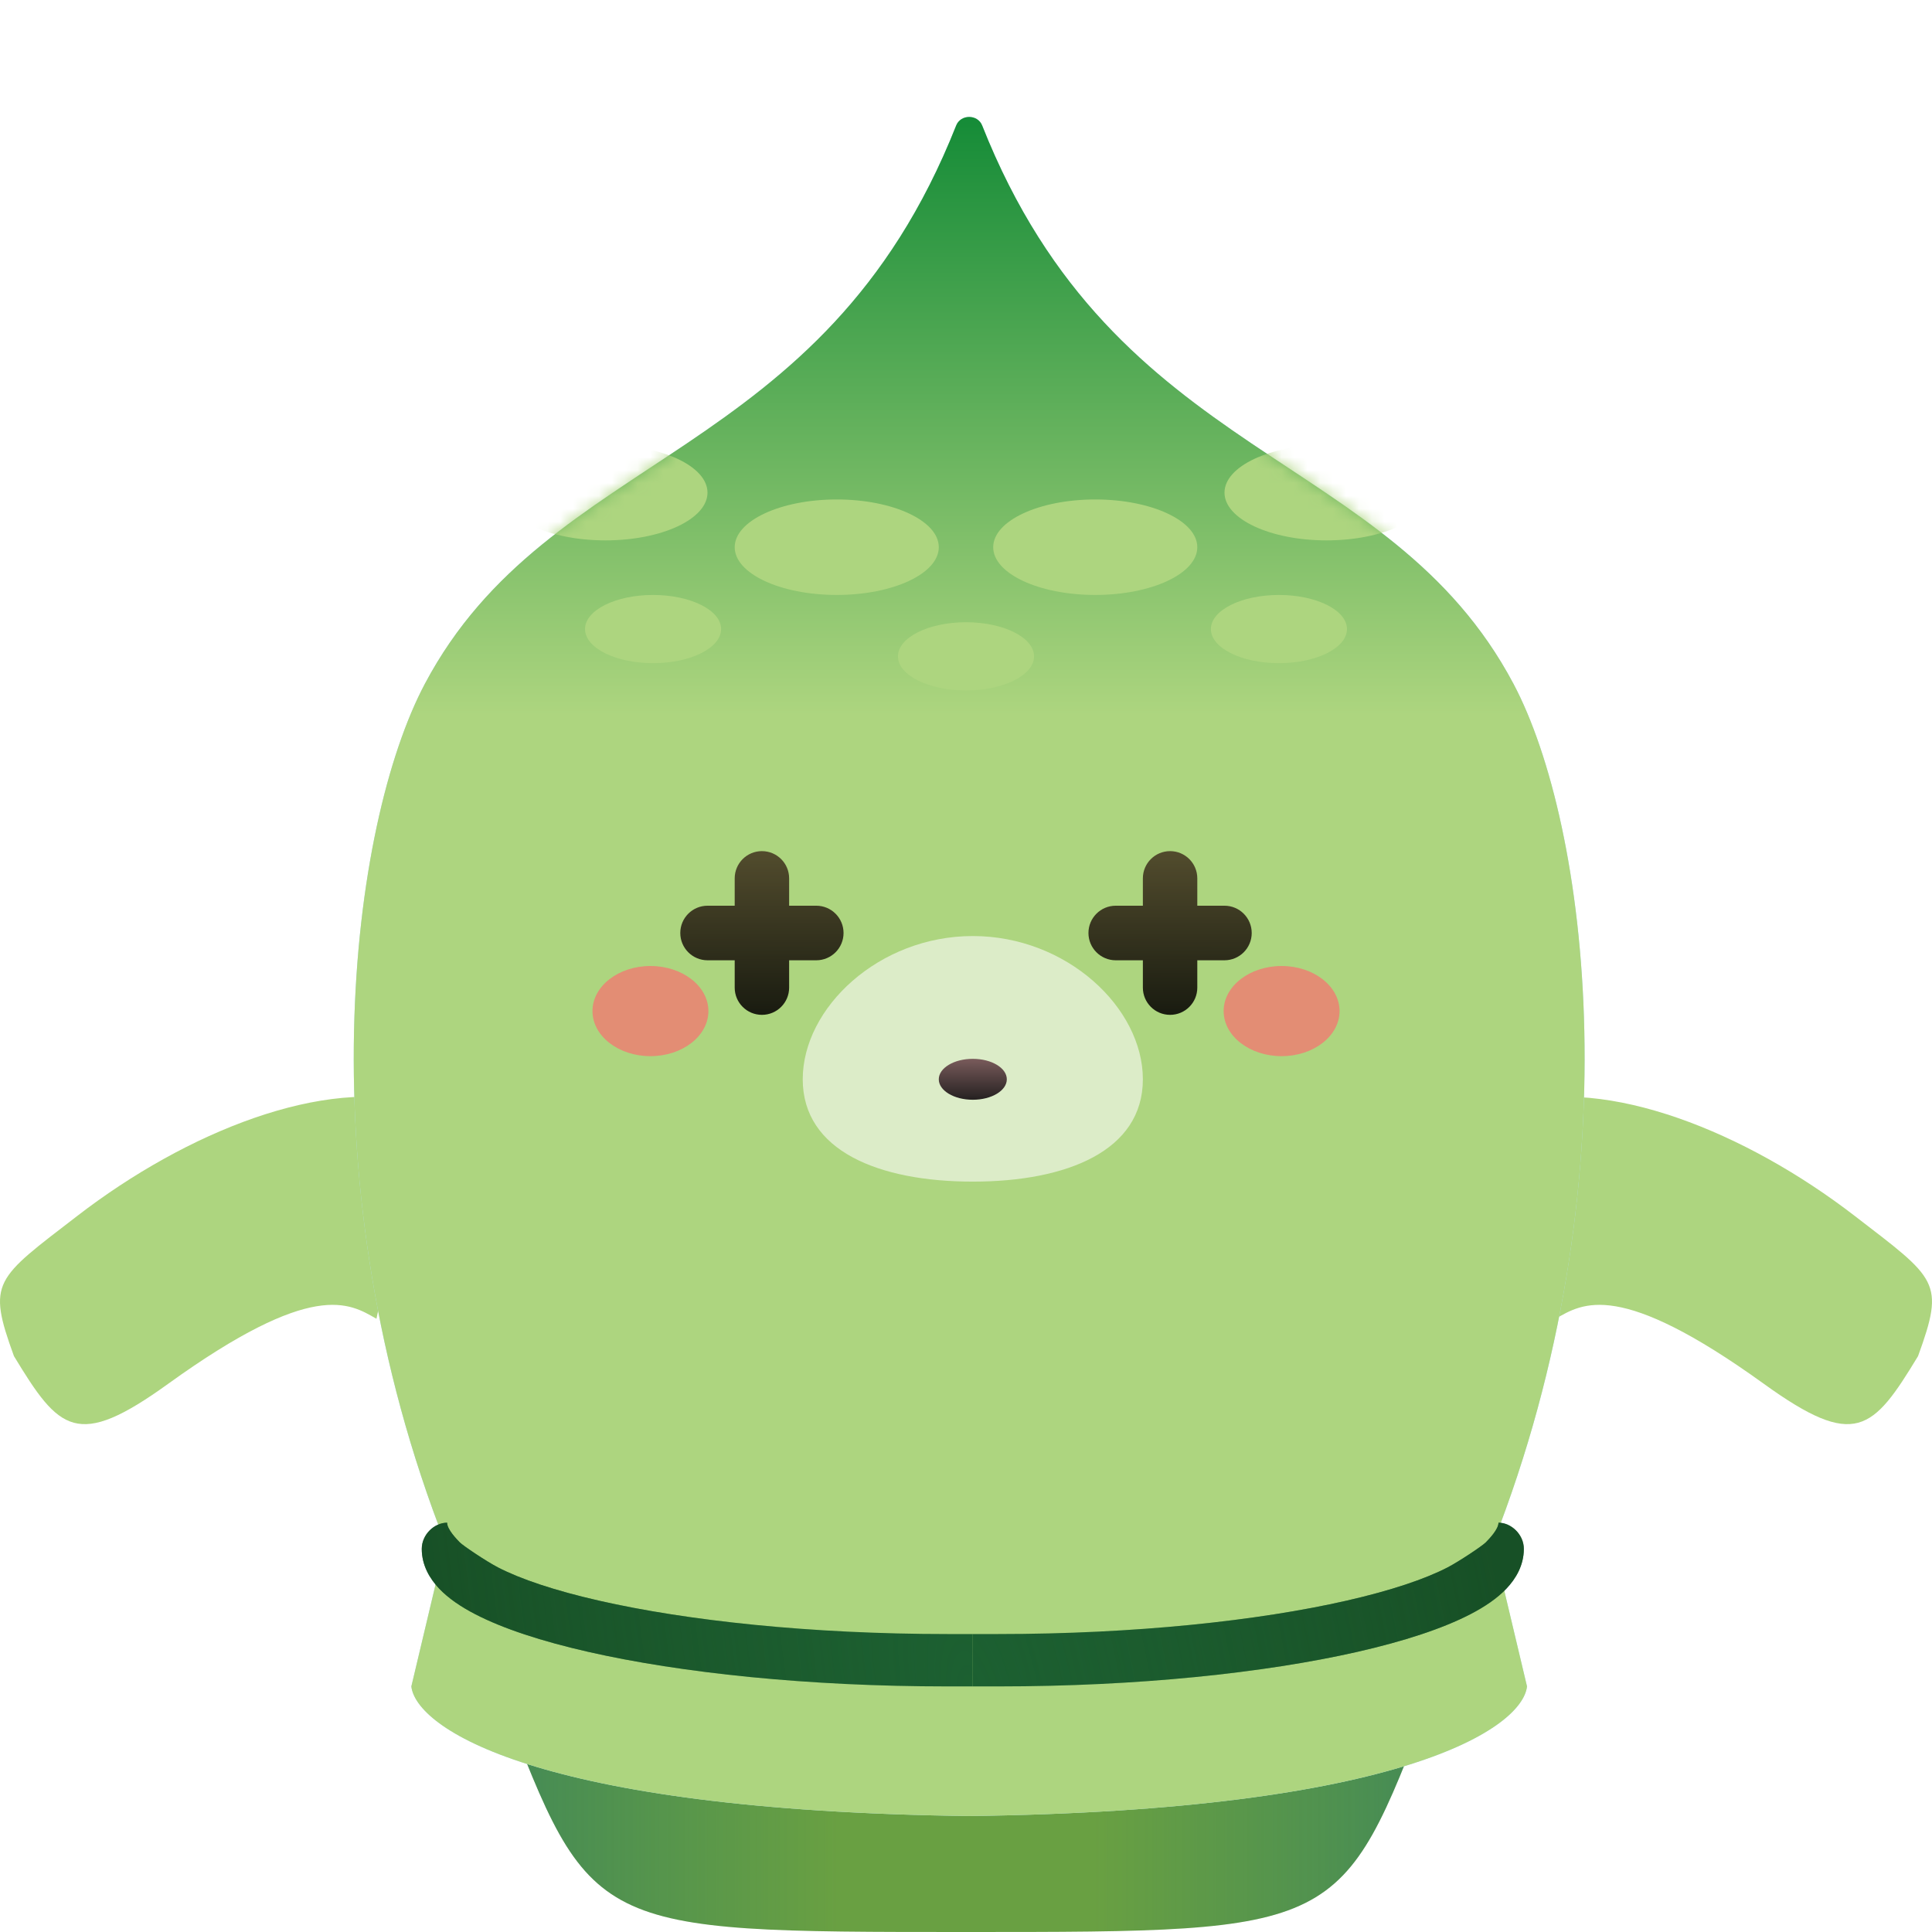 <svg width="150" height="150" viewBox="0 0 150 150" fill="none" xmlns="http://www.w3.org/2000/svg">
<path d="M39 132C45.882 150 45.882 150 75 150C104.118 150 104.118 150 111 132H39Z" fill="#69A042"/>
<path style="mix-blend-mode:multiply" opacity="0.5" d="M39 132C45.882 150 45.882 150 75 150C104.118 150 104.118 150 111 132H39Z" fill="url(#paint0_linear_9_775)"/>
<path style="mix-blend-mode:multiply" opacity="0.5" d="M111 132C104.118 150 104.118 150 75 150C45.882 150 45.882 150 39 132H111Z" fill="url(#paint1_linear_9_775)"/>
<g filter="url(#filter0_i_9_775)">
<path d="M136.955 103.447C125.697 95.327 122.883 97.18 120.772 98.389L117.254 81.714C124.759 79.539 135.548 83.889 143.992 90.397C150.385 95.325 151.028 95.489 148.917 101.289C145.399 107.089 144.039 108.556 136.955 103.447Z" fill="#ADD57F"/>
</g>
<g filter="url(#filter1_i_9_775)">
<path d="M13.044 103.447C24.303 95.327 27.117 97.18 29.228 98.389L32.746 81.714C25.241 79.539 14.452 83.889 6.008 90.397C-0.385 95.325 -1.028 95.489 1.083 101.289C4.601 107.089 5.961 108.556 13.044 103.447Z" fill="#ADD57F"/>
</g>
<path d="M32.993 53.078C42.702 34.786 63.84 36.024 74.236 9.743C74.587 8.857 75.906 8.857 76.257 9.743C86.653 36.024 107.791 34.786 117.5 53.078C123.31 64.023 126.902 91.847 115.916 119.811L118.556 130.933C118.204 134.111 109.049 140.573 75.247 140.996C41.444 140.573 32.289 134.111 31.937 130.933L34.578 119.811C23.592 91.847 27.183 64.023 32.993 53.078Z" fill="#B6E2ED"/>
<path d="M32.993 53.078C42.702 34.786 63.84 36.024 74.236 9.743C74.587 8.857 75.906 8.857 76.257 9.743C86.653 36.024 107.791 34.786 117.5 53.078C123.31 64.023 126.902 91.847 115.916 119.811L118.557 130.933C118.204 134.111 109.049 140.573 75.247 140.996C41.444 140.573 32.289 134.111 31.937 130.933L34.578 119.811C23.592 91.847 27.183 64.023 32.993 53.078Z" fill="url(#paint2_linear_9_775)"/>
<path d="M88.732 83.796C88.732 89.354 82.821 91.741 75.528 91.741C68.236 91.741 62.324 89.354 62.324 83.796C62.324 78.239 68.236 72.674 75.528 72.674C82.821 72.674 88.732 78.239 88.732 83.796Z" fill="#DCECC8"/>
<g style="mix-blend-mode:multiply">
<ellipse cx="75.528" cy="83.796" rx="2.641" ry="1.589" fill="url(#paint3_linear_9_775)"/>
</g>
<g style="mix-blend-mode:multiply" filter="url(#filter2_i_9_775)">
<path fill-rule="evenodd" clip-rule="evenodd" d="M92.958 64.194C92.958 63.027 92.012 62.081 90.845 62.081C89.678 62.081 88.732 63.027 88.732 64.194V66.319H86.626C85.456 66.319 84.507 67.267 84.507 68.437C84.507 69.607 85.456 70.556 86.626 70.556H88.732V72.68C88.732 73.847 89.678 74.793 90.845 74.793C92.012 74.793 92.958 73.847 92.958 72.68V70.556H95.065C96.235 70.556 97.183 69.607 97.183 68.437C97.183 67.267 96.235 66.319 95.065 66.319H92.958V64.194Z" fill="url(#paint4_linear_9_775)"/>
</g>
<g style="mix-blend-mode:multiply" filter="url(#filter3_i_9_775)">
<path fill-rule="evenodd" clip-rule="evenodd" d="M61.268 64.194C61.268 63.027 60.322 62.081 59.155 62.081C57.988 62.081 57.042 63.027 57.042 64.194V66.319H54.935C53.765 66.319 52.817 67.267 52.817 68.437C52.817 69.607 53.765 70.556 54.935 70.556H57.042V72.68C57.042 73.847 57.988 74.793 59.155 74.793C60.322 74.793 61.268 73.847 61.268 72.68V70.556H63.374C64.544 70.556 65.493 69.607 65.493 68.437C65.493 67.267 64.544 66.319 63.374 66.319H61.268V64.194Z" fill="url(#paint5_linear_9_775)"/>
</g>
<mask id="mask0_9_775" style="mask-type:alpha" maskUnits="userSpaceOnUse" x="27" y="9" width="97" height="132">
<path d="M32.993 53.078C42.702 34.786 63.84 36.024 74.236 9.743C74.587 8.857 75.906 8.857 76.257 9.743C86.653 36.024 107.791 34.786 117.5 53.078C123.31 64.023 126.902 91.847 115.916 119.811L118.557 130.933C118.204 134.111 109.049 140.573 75.247 140.996C41.444 140.573 32.289 134.111 31.937 130.933L34.578 119.811C23.592 91.847 27.183 64.023 32.993 53.078Z" fill="url(#paint6_linear_9_775)"/>
</mask>
<g mask="url(#mask0_9_775)">
<ellipse cx="64.965" cy="42.485" rx="7.923" ry="3.707" fill="#ADD57F"/>
<ellipse cx="50.704" cy="48.841" rx="5.282" ry="2.648" fill="#ADD57F"/>
<ellipse cx="99.296" cy="48.841" rx="5.282" ry="2.648" fill="#ADD57F"/>
<ellipse cx="75" cy="50.959" rx="5.282" ry="2.648" fill="#ADD57F"/>
<ellipse cx="85.035" cy="42.485" rx="7.923" ry="3.707" fill="#ADD57F"/>
<ellipse cx="47.007" cy="38.248" rx="7.923" ry="3.707" fill="#ADD57F"/>
<ellipse cx="102.993" cy="38.248" rx="7.923" ry="3.707" fill="#ADD57F"/>
</g>
<g style="mix-blend-mode:multiply" filter="url(#filter4_i_9_775)">
<path d="M32.993 53.078C42.702 34.786 63.84 36.024 74.236 9.743C74.587 8.857 75.906 8.857 76.257 9.743C86.653 36.024 107.791 34.786 117.5 53.078C123.31 64.023 126.902 91.847 115.916 119.811L118.556 130.933C118.204 134.111 109.049 140.573 75.247 140.996C41.444 140.573 32.289 134.111 31.937 130.933L34.578 119.811C23.592 91.847 27.183 64.023 32.993 53.078Z" fill="white" fill-opacity="0.01"/>
</g>
<path d="M32.746 120.256C32.746 119.133 33.73 118.222 34.714 118.222C34.714 118.731 35.429 119.474 35.697 119.748C35.965 120.021 37.767 121.226 38.649 121.685C40.405 122.596 43.069 123.493 46.514 124.276C53.374 125.837 62.94 126.866 73.561 126.866H75.528V130.933H73.561C62.728 130.933 52.869 129.887 45.669 128.249C42.084 127.433 39.059 126.449 36.883 125.319C35.8 124.757 34.828 124.108 34.101 123.344C33.374 122.58 32.746 121.54 32.746 120.256Z" fill="#1C6031"/>
<path d="M118.31 120.256C118.31 119.133 117.326 118.222 116.343 118.222C116.343 118.731 115.627 119.474 115.359 119.748C115.092 120.021 113.289 121.226 112.407 121.685C110.651 122.596 107.987 123.493 104.542 124.276C97.682 125.837 88.117 126.866 77.495 126.866H75.528V130.933H77.495C88.329 130.933 98.187 129.887 105.387 128.249C108.972 127.433 111.997 126.449 114.173 125.319C115.256 124.757 116.228 124.108 116.955 123.344C117.683 122.58 118.31 121.54 118.31 120.256Z" fill="#1C6031"/>
<g style="mix-blend-mode:multiply">
<path d="M32.746 120.256C32.746 119.133 33.73 118.222 34.714 118.222C34.714 118.731 35.429 119.474 35.697 119.748C35.965 120.021 37.767 121.226 38.649 121.685C40.405 122.596 43.069 123.493 46.514 124.276C53.374 125.837 62.94 126.866 73.561 126.866H75.528V130.933H73.561C62.728 130.933 52.869 129.887 45.669 128.249C42.084 127.433 39.059 126.449 36.883 125.319C35.8 124.757 34.828 124.108 34.101 123.344C33.374 122.58 32.746 121.54 32.746 120.256Z" fill="url(#paint7_radial_9_775)"/>
<path d="M118.31 120.256C118.31 119.133 117.326 118.222 116.343 118.222C116.343 118.731 115.627 119.474 115.359 119.748C115.092 120.021 113.289 121.226 112.407 121.685C110.651 122.596 107.987 123.493 104.542 124.276C97.682 125.837 88.117 126.866 77.495 126.866H75.528V130.933H77.495C88.329 130.933 98.187 129.887 105.387 128.249C108.972 127.433 111.997 126.449 114.173 125.319C115.256 124.757 116.228 124.108 116.955 123.344C117.683 122.58 118.31 121.54 118.31 120.256Z" fill="url(#paint8_radial_9_775)"/>
</g>
<g opacity="0.7">
<ellipse cx="4.5" cy="3.5" rx="4.5" ry="3.5" transform="matrix(1 0 0 -1 95.003 82)" fill="#F96F6F"/>
<ellipse cx="4.5" cy="3.5" rx="4.5" ry="3.5" transform="matrix(1 0 0 -1 46 82)" fill="#F96F6F"/>
</g>
<defs>
<filter id="filter0_i_9_775" x="117.254" y="81.148" width="32.746" height="29.422" filterUnits="userSpaceOnUse" color-interpolation-filters="sRGB">
<feFlood flood-opacity="0" result="BackgroundImageFix"/>
<feBlend mode="normal" in="SourceGraphic" in2="BackgroundImageFix" result="shape"/>
<feColorMatrix in="SourceAlpha" type="matrix" values="0 0 0 0 0 0 0 0 0 0 0 0 0 0 0 0 0 0 127 0" result="hardAlpha"/>
<feOffset dy="4"/>
<feGaussianBlur stdDeviation="7"/>
<feComposite in2="hardAlpha" operator="arithmetic" k2="-1" k3="1"/>
<feColorMatrix type="matrix" values="0 0 0 0 0 0 0 0 0 0.39 0 0 0 0 0.475 0 0 0 0.3 0"/>
<feBlend mode="multiply" in2="shape" result="effect1_innerShadow_9_775"/>
</filter>
<filter id="filter1_i_9_775" x="0" y="81.148" width="32.746" height="29.422" filterUnits="userSpaceOnUse" color-interpolation-filters="sRGB">
<feFlood flood-opacity="0" result="BackgroundImageFix"/>
<feBlend mode="normal" in="SourceGraphic" in2="BackgroundImageFix" result="shape"/>
<feColorMatrix in="SourceAlpha" type="matrix" values="0 0 0 0 0 0 0 0 0 0 0 0 0 0 0 0 0 0 127 0" result="hardAlpha"/>
<feOffset dy="4"/>
<feGaussianBlur stdDeviation="7"/>
<feComposite in2="hardAlpha" operator="arithmetic" k2="-1" k3="1"/>
<feColorMatrix type="matrix" values="0 0 0 0 0 0 0 0 0 0.39 0 0 0 0 0.475 0 0 0 0.3 0"/>
<feBlend mode="multiply" in2="shape" result="effect1_innerShadow_9_775"/>
</filter>
<filter id="filter2_i_9_775" x="84.507" y="62.081" width="12.676" height="16.711" filterUnits="userSpaceOnUse" color-interpolation-filters="sRGB">
<feFlood flood-opacity="0" result="BackgroundImageFix"/>
<feBlend mode="normal" in="SourceGraphic" in2="BackgroundImageFix" result="shape"/>
<feColorMatrix in="SourceAlpha" type="matrix" values="0 0 0 0 0 0 0 0 0 0 0 0 0 0 0 0 0 0 127 0" result="hardAlpha"/>
<feOffset dy="4"/>
<feGaussianBlur stdDeviation="2"/>
<feComposite in2="hardAlpha" operator="arithmetic" k2="-1" k3="1"/>
<feColorMatrix type="matrix" values="0 0 0 0 0 0 0 0 0 0 0 0 0 0 0 0 0 0 0.2 0"/>
<feBlend mode="multiply" in2="shape" result="effect1_innerShadow_9_775"/>
</filter>
<filter id="filter3_i_9_775" x="52.817" y="62.081" width="12.676" height="16.711" filterUnits="userSpaceOnUse" color-interpolation-filters="sRGB">
<feFlood flood-opacity="0" result="BackgroundImageFix"/>
<feBlend mode="normal" in="SourceGraphic" in2="BackgroundImageFix" result="shape"/>
<feColorMatrix in="SourceAlpha" type="matrix" values="0 0 0 0 0 0 0 0 0 0 0 0 0 0 0 0 0 0 127 0" result="hardAlpha"/>
<feOffset dy="4"/>
<feGaussianBlur stdDeviation="2"/>
<feComposite in2="hardAlpha" operator="arithmetic" k2="-1" k3="1"/>
<feColorMatrix type="matrix" values="0 0 0 0 0 0 0 0 0 0 0 0 0 0 0 0 0 0 0.2 0"/>
<feBlend mode="multiply" in2="shape" result="effect1_innerShadow_9_775"/>
</filter>
<filter id="filter4_i_9_775" x="27.465" y="9.078" width="95.564" height="135.918" filterUnits="userSpaceOnUse" color-interpolation-filters="sRGB">
<feFlood flood-opacity="0" result="BackgroundImageFix"/>
<feBlend mode="normal" in="SourceGraphic" in2="BackgroundImageFix" result="shape"/>
<feColorMatrix in="SourceAlpha" type="matrix" values="0 0 0 0 0 0 0 0 0 0 0 0 0 0 0 0 0 0 127 0" result="hardAlpha"/>
<feOffset dy="4"/>
<feGaussianBlur stdDeviation="7"/>
<feComposite in2="hardAlpha" operator="arithmetic" k2="-1" k3="1"/>
<feColorMatrix type="matrix" values="0 0 0 0 0 0 0 0 0 0.39 0 0 0 0 0.475 0 0 0 0.3 0"/>
<feBlend mode="multiply" in2="shape" result="effect1_innerShadow_9_775"/>
</filter>
<linearGradient id="paint0_linear_9_775" x1="39" y1="141" x2="75" y2="141" gradientUnits="userSpaceOnUse">
<stop stop-color="#006379"/>
<stop offset="0" stop-color="#006379" stop-opacity="0.7"/>
<stop offset="0.724" stop-color="#006379" stop-opacity="0"/>
</linearGradient>
<linearGradient id="paint1_linear_9_775" x1="111" y1="141" x2="75" y2="141" gradientUnits="userSpaceOnUse">
<stop stop-color="#006379"/>
<stop offset="0" stop-color="#006379" stop-opacity="0.7"/>
<stop offset="0.724" stop-color="#006379" stop-opacity="0"/>
</linearGradient>
<linearGradient id="paint2_linear_9_775" x1="75.247" y1="7" x2="75.247" y2="73.733" gradientUnits="userSpaceOnUse">
<stop stop-color="#0E8834"/>
<stop offset="0.727" stop-color="#ADD57F"/>
</linearGradient>
<linearGradient id="paint3_linear_9_775" x1="75.56" y1="85.411" x2="75.564" y2="82.104" gradientUnits="userSpaceOnUse">
<stop stop-color="#242020"/>
<stop offset="1" stop-color="#7C5D5D"/>
</linearGradient>
<linearGradient id="paint4_linear_9_775" x1="90.921" y1="74.897" x2="90.951" y2="61.666" gradientUnits="userSpaceOnUse">
<stop stop-color="#242020"/>
<stop offset="1" stop-color="#7C5D5D"/>
</linearGradient>
<linearGradient id="paint5_linear_9_775" x1="59.231" y1="74.897" x2="59.261" y2="61.666" gradientUnits="userSpaceOnUse">
<stop stop-color="#242020"/>
<stop offset="1" stop-color="#7C5D5D"/>
</linearGradient>
<linearGradient id="paint6_linear_9_775" x1="75.247" y1="8.589" x2="75.247" y2="140.996" gradientUnits="userSpaceOnUse">
<stop stop-color="#D62D30"/>
<stop offset="0.378" stop-color="#F8981D"/>
<stop offset="1" stop-color="#B3E0DD" stop-opacity="0"/>
</linearGradient>
<radialGradient id="paint7_radial_9_775" cx="0" cy="0" r="1" gradientUnits="userSpaceOnUse" gradientTransform="translate(75.528 132.388) rotate(-11.016) scale(41.867 111.51)">
<stop stop-color="#1C5026" stop-opacity="0"/>
<stop offset="1" stop-color="#154921" stop-opacity="0.7"/>
</radialGradient>
<radialGradient id="paint8_radial_9_775" cx="0" cy="0" r="1" gradientUnits="userSpaceOnUse" gradientTransform="translate(75.528 132.388) rotate(-11.016) scale(41.867 111.51)">
<stop stop-color="#1C5026" stop-opacity="0"/>
<stop offset="1" stop-color="#154921" stop-opacity="0.7"/>
</radialGradient>
</defs>
</svg>
